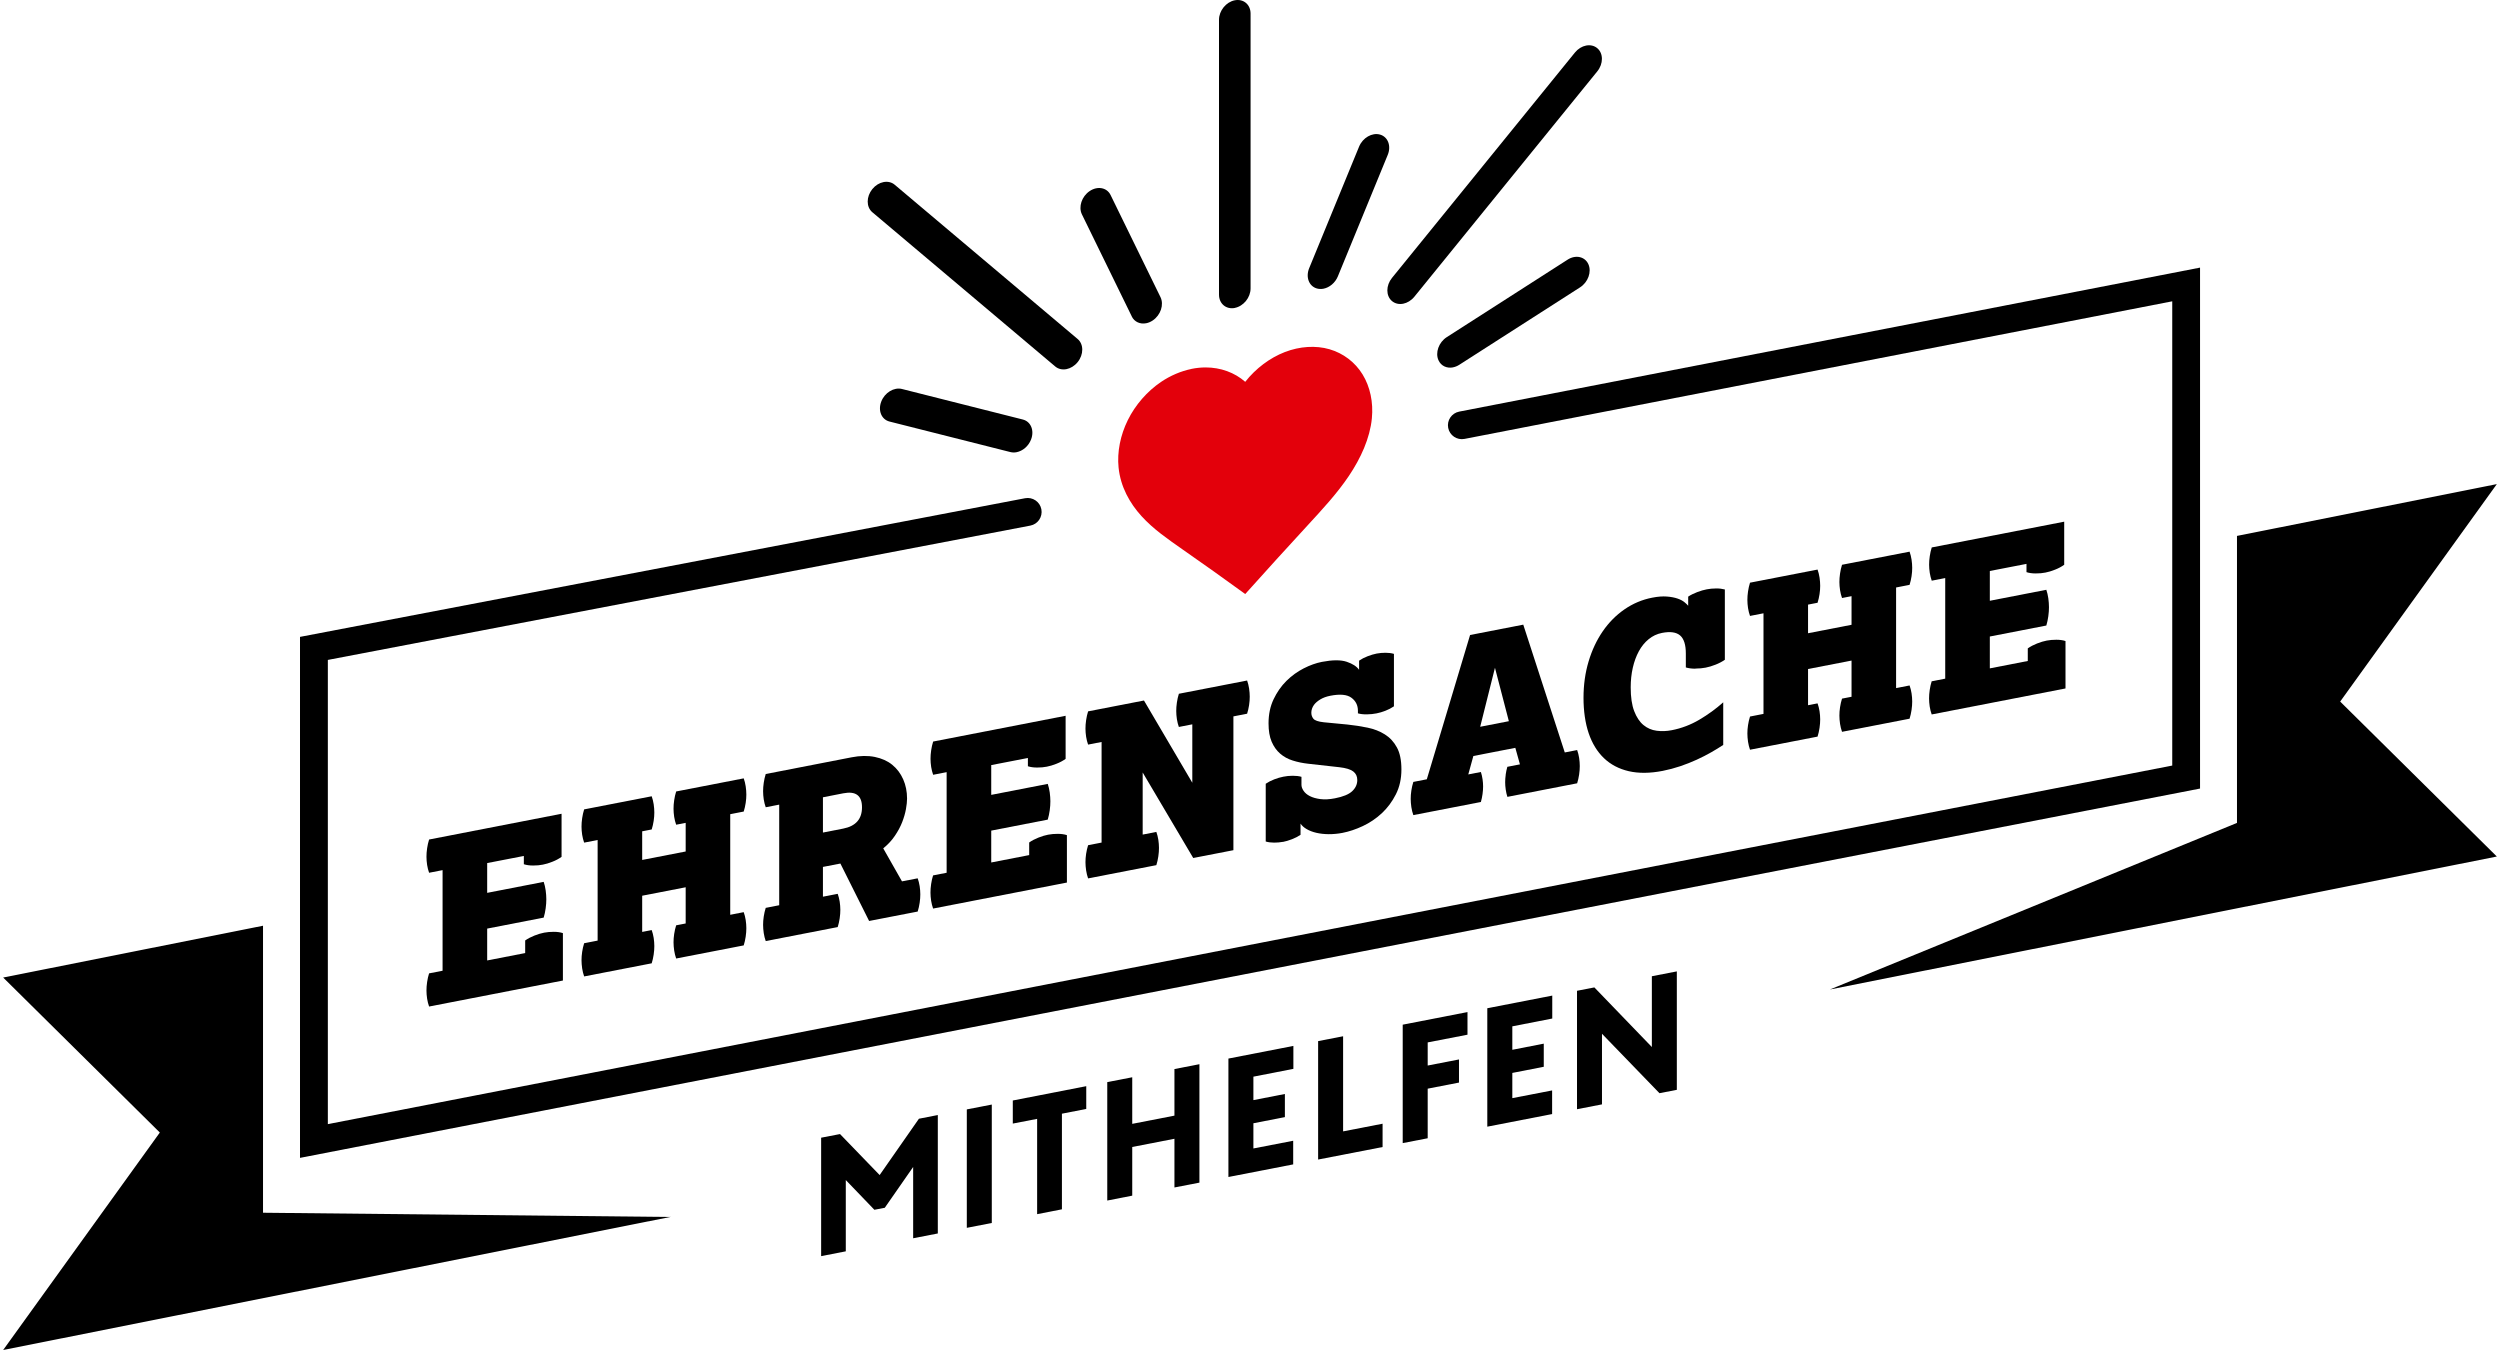 <?xml version="1.0" encoding="UTF-8"?>
<svg xmlns="http://www.w3.org/2000/svg" id="Ebene_1" viewBox="0 0 540.09 292.39" width="300" height="162">
  <defs>
    <style>
      .cls-1 {
        fill: #e3000b;
      }
    </style>
  </defs>
  <path class="cls-1" d="M257.35,79.91c-2.27.47-4.53,1.43-6.59,2.82-2.99,2.03-5.54,4.95-7.17,8.24-1.63,3.3-2.35,6.94-2.01,10.29.42,4.16,2.41,7.72,4.98,10.54,2.57,2.83,5.73,4.99,8.84,7.17,4.57,3.18,9.1,6.41,13.61,9.69,4.5-5.02,9.04-10.02,13.61-14.98,3.12-3.39,6.27-6.78,8.84-10.6,2.57-3.82,4.56-8.16,4.98-12.48.34-3.47-.38-6.84-2.01-9.5-1.63-2.66-4.18-4.59-7.17-5.46-2.99-.86-6.42-.64-9.67.61-3.25,1.26-6.29,3.54-8.58,6.45-2.29-2.02-5.34-3.12-8.58-3.12-1.01,0-2.04.11-3.08.32"/>
  <g>
    <path d="M266.75,66.69c1.89-.37,3.42-2.25,3.42-4.22V2.95c0-1.96-1.53-3.25-3.42-2.89-1.89.37-3.42,2.26-3.42,4.22v59.53c0,1.96,1.53,3.25,3.42,2.89Z"/>
    <path d="M300.8,65.21c.67.56,1.54.74,2.42.57.87-.17,1.75-.69,2.42-1.51l39.62-48.81c1.34-1.65,1.34-3.9,0-5.02-1.34-1.13-3.5-.71-4.84.94l-39.62,48.81c-1.34,1.65-1.34,3.89,0,5.02Z"/>
    <path d="M284.53,62.48c.47.13.95.14,1.43.05,1.29-.25,2.53-1.26,3.11-2.66l10.81-26.33c.79-1.93.05-3.9-1.67-4.39-1.71-.49-3.75.68-4.54,2.61l-10.81,26.33c-.79,1.93-.05,3.9,1.67,4.39Z"/>
    <path d="M314.02,79.56c.45-.09.91-.27,1.35-.55l26.17-16.78c1.73-1.11,2.54-3.36,1.79-5.01-.75-1.66-2.76-2.1-4.5-.98l-26.17,16.78c-1.73,1.11-2.54,3.36-1.79,5.01.56,1.24,1.82,1.79,3.14,1.54Z"/>
    <path d="M188.25,45.97l39.62,33.41c.67.56,1.54.74,2.42.57.87-.17,1.75-.69,2.42-1.51,1.34-1.65,1.34-3.9,0-5.02l-39.62-33.41c-1.34-1.13-3.5-.71-4.84.94-1.34,1.65-1.34,3.89,0,5.02Z"/>
    <path d="M244.44,68.55c.58,1.18,1.82,1.71,3.11,1.46.48-.09.97-.29,1.44-.61,1.71-1.16,2.46-3.41,1.67-5.04l-10.81-22.12c-.79-1.63-2.83-2.01-4.54-.85-1.71,1.16-2.46,3.41-1.67,5.04l10.81,22.12Z"/>
    <path d="M194.68,84.25c-1.74-.44-3.75.78-4.5,2.73-.75,1.95.05,3.88,1.79,4.32l26.17,6.61c.44.11.9.12,1.35.03,1.33-.26,2.59-1.31,3.14-2.76.75-1.95-.05-3.88-1.79-4.32l-26.17-6.61Z"/>
    <polygon points="540.09 104.85 483.81 116.07 483.81 178.23 395.64 214.31 540.09 185.51 506.16 151.95 540.09 104.85"/>
    <polygon points="56.28 200.5 0 211.72 33.93 245.29 0 292.39 144.46 263.58 56.28 262.66 56.28 200.5"/>
    <polygon points="189.83 254.5 181.25 245.62 177.16 246.41 177.16 272.06 182.5 271.02 182.5 255.58 188.69 262.02 190.94 261.59 197.09 252.75 197.09 268.19 202.43 267.15 202.43 241.5 198.34 242.3 189.83 254.5"/>
    <polygon points="321.44 244.02 335.48 241.29 335.48 236.17 326.86 237.84 326.86 232.38 333.67 231.05 333.67 226.04 326.86 227.37 326.86 222.29 335.51 220.6 335.51 215.63 321.44 218.37 321.44 244.02"/>
    <polygon points="303.12 247.58 308.53 246.53 308.53 235.79 315.31 234.47 315.31 229.46 308.53 230.78 308.53 225.77 317.15 224.1 317.15 219.2 303.12 221.93 303.12 247.58"/>
    <polygon points="357.08 226.77 344.63 213.86 340.87 214.59 340.87 240.24 346.28 239.19 346.28 223.9 358.73 236.77 362.49 236.04 362.49 210.39 357.08 211.44 357.08 226.77"/>
    <polygon points="208.71 265.93 214.12 264.88 214.12 239.23 208.71 240.28 208.71 265.93"/>
    <polygon points="265.37 254.92 279.4 252.19 279.4 247.07 270.78 248.74 270.78 243.28 277.6 241.95 277.6 236.94 270.78 238.27 270.78 233.19 279.44 231.5 279.44 226.53 265.37 229.27 265.37 254.92"/>
    <polygon points="253.68 241.63 244.54 243.41 244.54 233.32 239.13 234.37 239.13 260.02 244.54 258.96 244.54 248.42 253.68 246.64 253.68 257.19 259.09 256.14 259.09 230.49 253.68 231.54 253.68 241.63"/>
    <polygon points="218.67 243.35 223.94 242.33 223.94 262.97 229.31 261.92 229.31 241.21 234.58 240.18 234.58 235.25 218.67 238.35 218.67 243.35"/>
    <polygon points="290.21 224.44 284.8 225.49 284.8 251.14 298.76 248.43 298.76 243.38 290.21 245.04 290.21 224.44"/>
    <path d="M475.81,57.96l-160.46,31.19c-1.63.32-2.7,1.9-2.38,3.53s1.9,2.7,3.54,2.38l153.28-29.8v100.55L70.32,243.47v-100.54l152.14-29.09c1.64-.31,2.71-1.89,2.4-3.53s-1.89-2.71-3.53-2.4l-157.04,30.03v112.84l411.52-79.99V57.96Z"/>
    <path d="M325.43,167.8c-.08.58-.12,1.11-.12,1.61s.04,1.03.12,1.59c.08.56.2,1.09.36,1.59l15.11-2.94c.19-.6.33-1.23.43-1.9.1-.66.14-1.28.14-1.84s-.05-1.15-.14-1.76c-.1-.61-.24-1.18-.43-1.7l-2.68.52-8.99-27.68-11.52,2.24-9.37,31.25-2.92.57c-.19.6-.33,1.22-.43,1.87-.1.65-.14,1.25-.14,1.81s.05,1.16.14,1.78c.1.63.24,1.2.43,1.73l14.63-2.84c.16-.56.28-1.14.36-1.73.08-.59.12-1.14.12-1.64s-.04-1.02-.12-1.56c-.08-.55-.2-1.07-.36-1.57l-2.73.53,1.1-3.99,9.09-1.77,1,3.58-2.73.53c-.16.56-.28,1.13-.36,1.71ZM319.9,157.41l3.2-12.78,3.01,11.57-6.22,1.21Z"/>
    <path d="M254.63,157.45l2.92-.57v12.65l-10.47-17.81-12.1,2.35c-.19.6-.33,1.23-.43,1.9-.1.66-.14,1.28-.14,1.84s.05,1.15.14,1.76c.1.61.24,1.18.43,1.7l2.92-.57v21.79l-2.92.57c-.19.6-.33,1.22-.43,1.87-.1.65-.14,1.25-.14,1.81s.05,1.16.14,1.78c.1.63.24,1.2.43,1.73l14.78-2.87c.19-.6.33-1.23.43-1.9.1-.66.14-1.28.14-1.84s-.05-1.15-.14-1.76c-.1-.61-.24-1.18-.43-1.7l-2.96.58v-13.45l10.95,18.52,8.7-1.69v-28.98l2.97-.58c.19-.6.33-1.22.43-1.87.1-.65.14-1.25.14-1.81s-.05-1.16-.14-1.78c-.1-.63-.24-1.2-.43-1.73l-14.78,2.87c-.19.6-.33,1.23-.43,1.9-.1.66-.14,1.28-.14,1.84s.05,1.15.14,1.76c.1.61.24,1.18.43,1.7Z"/>
    <path d="M181.33,187.03l6.22,12.44,10.52-2.04c.19-.6.33-1.23.43-1.9.1-.66.14-1.28.14-1.84s-.05-1.15-.14-1.76c-.1-.61-.24-1.18-.43-1.7l-3.4.66-4.06-7.15c1.02-.83,1.86-1.73,2.53-2.73.67-.99,1.2-1.98,1.58-2.96.38-.98.65-1.92.81-2.81.16-.89.24-1.65.24-2.28,0-1.52-.28-2.91-.84-4.18-.56-1.26-1.35-2.31-2.37-3.14-1.02-.83-2.28-1.39-3.78-1.7-1.5-.3-3.17-.28-5.02.08l-18.6,3.62c-.19.6-.33,1.23-.43,1.9-.1.66-.14,1.28-.14,1.84s.05,1.15.14,1.76c.1.61.24,1.18.43,1.7l2.92-.57v21.79l-2.92.57c-.19.6-.33,1.22-.43,1.87-.1.65-.14,1.25-.14,1.81s.05,1.16.14,1.78c.1.63.24,1.2.43,1.73l15.59-3.03c.19-.6.33-1.23.43-1.9s.14-1.28.14-1.84-.05-1.15-.14-1.76c-.1-.61-.24-1.18-.43-1.7l-3.2.62v-6.45l3.78-.73ZM177.55,172.68l4.4-.86c2.71-.53,4.06.48,4.06,3.03s-1.36,4.08-4.06,4.61l-4.4.86v-7.64Z"/>
    <path d="M201.41,189.58c-.19.6-.33,1.23-.43,1.9-.1.66-.14,1.28-.14,1.84s.05,1.15.14,1.76c.1.61.24,1.18.43,1.7l28.98-5.63v-10.27c-.57-.19-1.24-.28-1.98-.28-.75,0-1.44.06-2.08.18-.64.12-1.34.33-2.1.63-.76.3-1.43.65-2.01,1.06v2.73l-8.22,1.6v-6.9l12.24-2.38c.19-.63.33-1.31.43-2.02s.14-1.37.14-1.96-.05-1.23-.14-1.91c-.1-.68-.24-1.29-.43-1.85l-12.24,2.38v-6.45l7.94-1.54v1.79c.57.19,1.24.28,2.01.28.76,0,1.47-.06,2.1-.19.64-.12,1.33-.33,2.08-.63.75-.29,1.41-.65,1.98-1.06v-9.33l-28.69,5.58c-.19.6-.33,1.23-.43,1.9-.1.66-.14,1.28-.14,1.84s.05,1.15.14,1.76c.1.61.24,1.18.43,1.7l2.92-.57v21.79l-2.92.57Z"/>
    <path d="M277.16,182.35c.61-.12,1.26-.31,1.96-.58.7-.27,1.32-.59,1.87-.96v-2.43c.29.44.72.84,1.31,1.18.59.35,1.29.62,2.1.81.81.19,1.71.29,2.68.3.97,0,1.97-.08,2.99-.28,1.43-.28,2.91-.77,4.42-1.48,1.51-.71,2.88-1.64,4.11-2.78,1.23-1.15,2.24-2.51,3.04-4.09.8-1.58,1.2-3.37,1.2-5.39s-.33-3.58-.98-4.77c-.65-1.2-1.52-2.14-2.61-2.82-1.08-.68-2.33-1.17-3.73-1.46-1.4-.29-2.87-.52-4.4-.68l-5.12-.49c-1.18-.13-1.92-.39-2.22-.76-.3-.37-.45-.81-.45-1.3,0-.6.19-1.16.57-1.7.32-.43.77-.82,1.36-1.18.59-.36,1.31-.63,2.18-.8,2.1-.41,3.63-.27,4.57.43.94.69,1.41,1.64,1.41,2.83v.55c.54.16,1.19.23,1.94.22.75-.01,1.44-.08,2.08-.21.64-.12,1.29-.32,1.96-.58.67-.26,1.27-.58,1.82-.95v-11.36c-.54-.16-1.15-.24-1.82-.24-.67,0-1.31.06-1.91.17-.61.12-1.26.31-1.96.58-.7.27-1.32.59-1.86.96v1.98c-.51-.73-1.4-1.31-2.68-1.74-1.28-.43-3.06-.42-5.36.02-1.28.25-2.6.72-3.97,1.42-1.37.7-2.61,1.6-3.73,2.71-1.12,1.11-2.04,2.43-2.77,3.96-.73,1.53-1.1,3.27-1.1,5.23,0,1.59.22,2.91.67,3.96.45,1.05,1.06,1.92,1.84,2.59.78.68,1.69,1.18,2.73,1.5,1.04.33,2.14.56,3.32.69l6.79.76c1.4.16,2.4.46,2.99.91.59.45.88,1.07.88,1.86,0,.93-.37,1.73-1.1,2.42-.73.69-1.98,1.2-3.73,1.54-1.21.24-2.27.29-3.18.17-.91-.12-1.67-.34-2.27-.65-.61-.31-1.06-.7-1.36-1.15-.3-.45-.45-.88-.45-1.28v-1.74c-.54-.16-1.17-.23-1.89-.23-.72,0-1.39.07-2.03.2-.64.12-1.3.32-1.98.58-.69.27-1.3.58-1.84.95v12.51c.54.16,1.15.24,1.82.24.67,0,1.31-.06,1.91-.17Z"/>
    <path d="M378.34,155.19c-.19.6-.33,1.22-.43,1.87-.1.65-.14,1.25-.14,1.81s.05,1.16.14,1.78c.1.63.24,1.2.43,1.73l14.63-2.84c.19-.6.33-1.23.43-1.9.1-.66.14-1.28.14-1.84s-.05-1.15-.14-1.76c-.1-.61-.24-1.18-.43-1.7l-2.06.4v-7.84l9.42-1.83v7.84l-2.06.4c-.19.6-.33,1.22-.43,1.87-.1.65-.14,1.25-.14,1.81s.05,1.16.14,1.78c.1.63.24,1.2.43,1.73l14.63-2.84c.19-.6.33-1.23.43-1.9.1-.66.14-1.28.14-1.84s-.05-1.15-.14-1.76c-.1-.61-.24-1.18-.43-1.7l-2.92.57v-21.79l2.92-.57c.19-.6.33-1.22.43-1.87.1-.65.14-1.25.14-1.81s-.05-1.16-.14-1.78c-.1-.63-.24-1.2-.43-1.73l-14.63,2.84c-.19.6-.33,1.23-.43,1.9-.1.66-.14,1.28-.14,1.84s.05,1.15.14,1.76c.1.61.24,1.18.43,1.7l2.06-.4v6.2l-9.42,1.83v-6.2l2.06-.4c.19-.6.33-1.22.43-1.87.1-.65.14-1.25.14-1.81s-.05-1.16-.14-1.78c-.1-.63-.24-1.2-.43-1.73l-14.63,2.84c-.19.6-.33,1.23-.43,1.9-.1.66-.14,1.28-.14,1.84s.05,1.15.14,1.76c.1.61.24,1.18.43,1.7l2.92-.57v21.79l-2.92.57Z"/>
    <path d="M160.39,175.77c.19-.6.33-1.22.43-1.87.1-.65.14-1.25.14-1.81s-.05-1.16-.14-1.78-.24-1.2-.43-1.73l-14.63,2.84c-.19.6-.33,1.23-.43,1.9-.1.66-.14,1.28-.14,1.84s.05,1.15.14,1.76c.1.61.24,1.18.43,1.7l2.06-.4v6.2l-9.42,1.83v-6.2l2.06-.4c.19-.6.33-1.22.43-1.87.1-.65.14-1.25.14-1.81s-.05-1.16-.14-1.78c-.1-.63-.24-1.2-.43-1.73l-14.63,2.84c-.19.6-.33,1.23-.43,1.9-.1.66-.14,1.28-.14,1.84s.05,1.15.14,1.76c.1.61.24,1.18.43,1.7l2.92-.57v21.79l-2.92.57c-.19.6-.33,1.22-.43,1.87-.1.65-.14,1.25-.14,1.81s.05,1.16.14,1.78c.1.63.24,1.2.43,1.73l14.63-2.84c.19-.6.33-1.23.43-1.9.1-.66.14-1.28.14-1.84s-.05-1.15-.14-1.76c-.1-.61-.24-1.18-.43-1.7l-2.06.4v-7.84l9.42-1.83v7.84l-2.06.4c-.19.6-.33,1.22-.43,1.87-.1.65-.14,1.25-.14,1.81s.05,1.16.14,1.78c.1.63.24,1.2.43,1.73l14.63-2.84c.19-.6.33-1.23.43-1.9s.14-1.28.14-1.84-.05-1.15-.14-1.76c-.1-.61-.24-1.18-.43-1.7l-2.92.57v-21.79l2.92-.57Z"/>
    <path d="M417.69,147.54c-.19.6-.33,1.23-.43,1.9-.1.66-.14,1.28-.14,1.84s.05,1.15.14,1.76c.1.61.24,1.18.43,1.7l28.98-5.63v-10.27c-.57-.19-1.24-.28-1.98-.28-.75,0-1.44.06-2.08.18-.64.12-1.34.33-2.1.63-.76.3-1.43.65-2.01,1.06v2.73l-8.22,1.6v-6.9l12.24-2.38c.19-.63.33-1.31.43-2.02.1-.71.14-1.37.14-1.96s-.05-1.23-.14-1.91c-.1-.68-.24-1.29-.43-1.85l-12.24,2.38v-6.45l7.94-1.54v1.79c.57.19,1.24.28,2.01.28.76,0,1.47-.06,2.1-.19.64-.12,1.33-.33,2.08-.63.75-.29,1.41-.65,1.98-1.06v-9.33l-28.69,5.58c-.19.6-.33,1.23-.43,1.9-.1.66-.14,1.28-.14,1.84s.05,1.15.14,1.76c.1.61.24,1.18.43,1.7l2.92-.57v21.79l-2.92.57Z"/>
    <path d="M366.55,144.8c.78,0,1.51-.07,2.18-.2.67-.13,1.38-.34,2.13-.64.75-.29,1.43-.65,2.03-1.06v-15.23c-.57-.15-1.21-.23-1.91-.22-.7,0-1.37.07-2.01.19-.64.12-1.32.32-2.06.6-.73.28-1.39.6-1.96.98v1.98c-.16-.2-.42-.46-.79-.76-.37-.31-.87-.58-1.51-.8-.64-.22-1.41-.37-2.32-.44-.91-.07-1.97.01-3.18.25-2.17.42-4.17,1.27-6,2.53-1.83,1.27-3.4,2.85-4.71,4.76-1.31,1.91-2.33,4.08-3.06,6.52-.73,2.44-1.1,5.07-1.1,7.88s.37,5.47,1.12,7.67c.75,2.2,1.85,4,3.3,5.39,1.45,1.39,3.24,2.33,5.38,2.83,2.14.49,4.59.47,7.36-.07,1.27-.25,2.54-.59,3.8-1.01,1.26-.43,2.45-.9,3.56-1.41,1.12-.51,2.16-1.05,3.13-1.6.97-.55,1.84-1.09,2.61-1.6v-9.23c-1.56,1.4-3.28,2.65-5.16,3.76-1.88,1.11-3.87,1.87-5.98,2.28-1.12.22-2.21.26-3.28.12-1.07-.14-2.02-.55-2.85-1.23-.83-.68-1.5-1.69-2.01-3.01-.51-1.32-.76-3.04-.76-5.16,0-1.49.15-2.9.45-4.23.3-1.33.74-2.53,1.31-3.58.57-1.05,1.28-1.93,2.13-2.62.84-.69,1.81-1.15,2.89-1.36,1.78-.35,3.09-.16,3.92.55.83.72,1.24,2.02,1.24,3.9v3.03c.6.18,1.3.27,2.08.27Z"/>
    <path d="M92.25,210.8c-.19.6-.33,1.23-.43,1.9-.1.66-.14,1.28-.14,1.84s.05,1.15.14,1.76c.1.61.24,1.18.43,1.7l28.98-5.63v-10.27c-.57-.19-1.24-.28-1.98-.28-.75,0-1.44.06-2.08.18-.64.12-1.34.33-2.1.63-.76.3-1.43.65-2.01,1.06v2.73l-8.23,1.6v-6.9l12.24-2.38c.19-.63.33-1.31.43-2.02.1-.71.14-1.37.14-1.96s-.05-1.23-.14-1.91c-.1-.68-.24-1.29-.43-1.85l-12.24,2.38v-6.45l7.94-1.54v1.79c.57.19,1.24.28,2.01.28.77,0,1.47-.06,2.1-.19.64-.12,1.33-.33,2.08-.63.75-.29,1.41-.65,1.98-1.06v-9.33l-28.69,5.58c-.19.6-.33,1.23-.43,1.9-.1.66-.14,1.28-.14,1.84s.05,1.15.14,1.76c.1.61.24,1.18.43,1.7l2.92-.57v21.79l-2.92.57Z"/>
  </g>
</svg>
